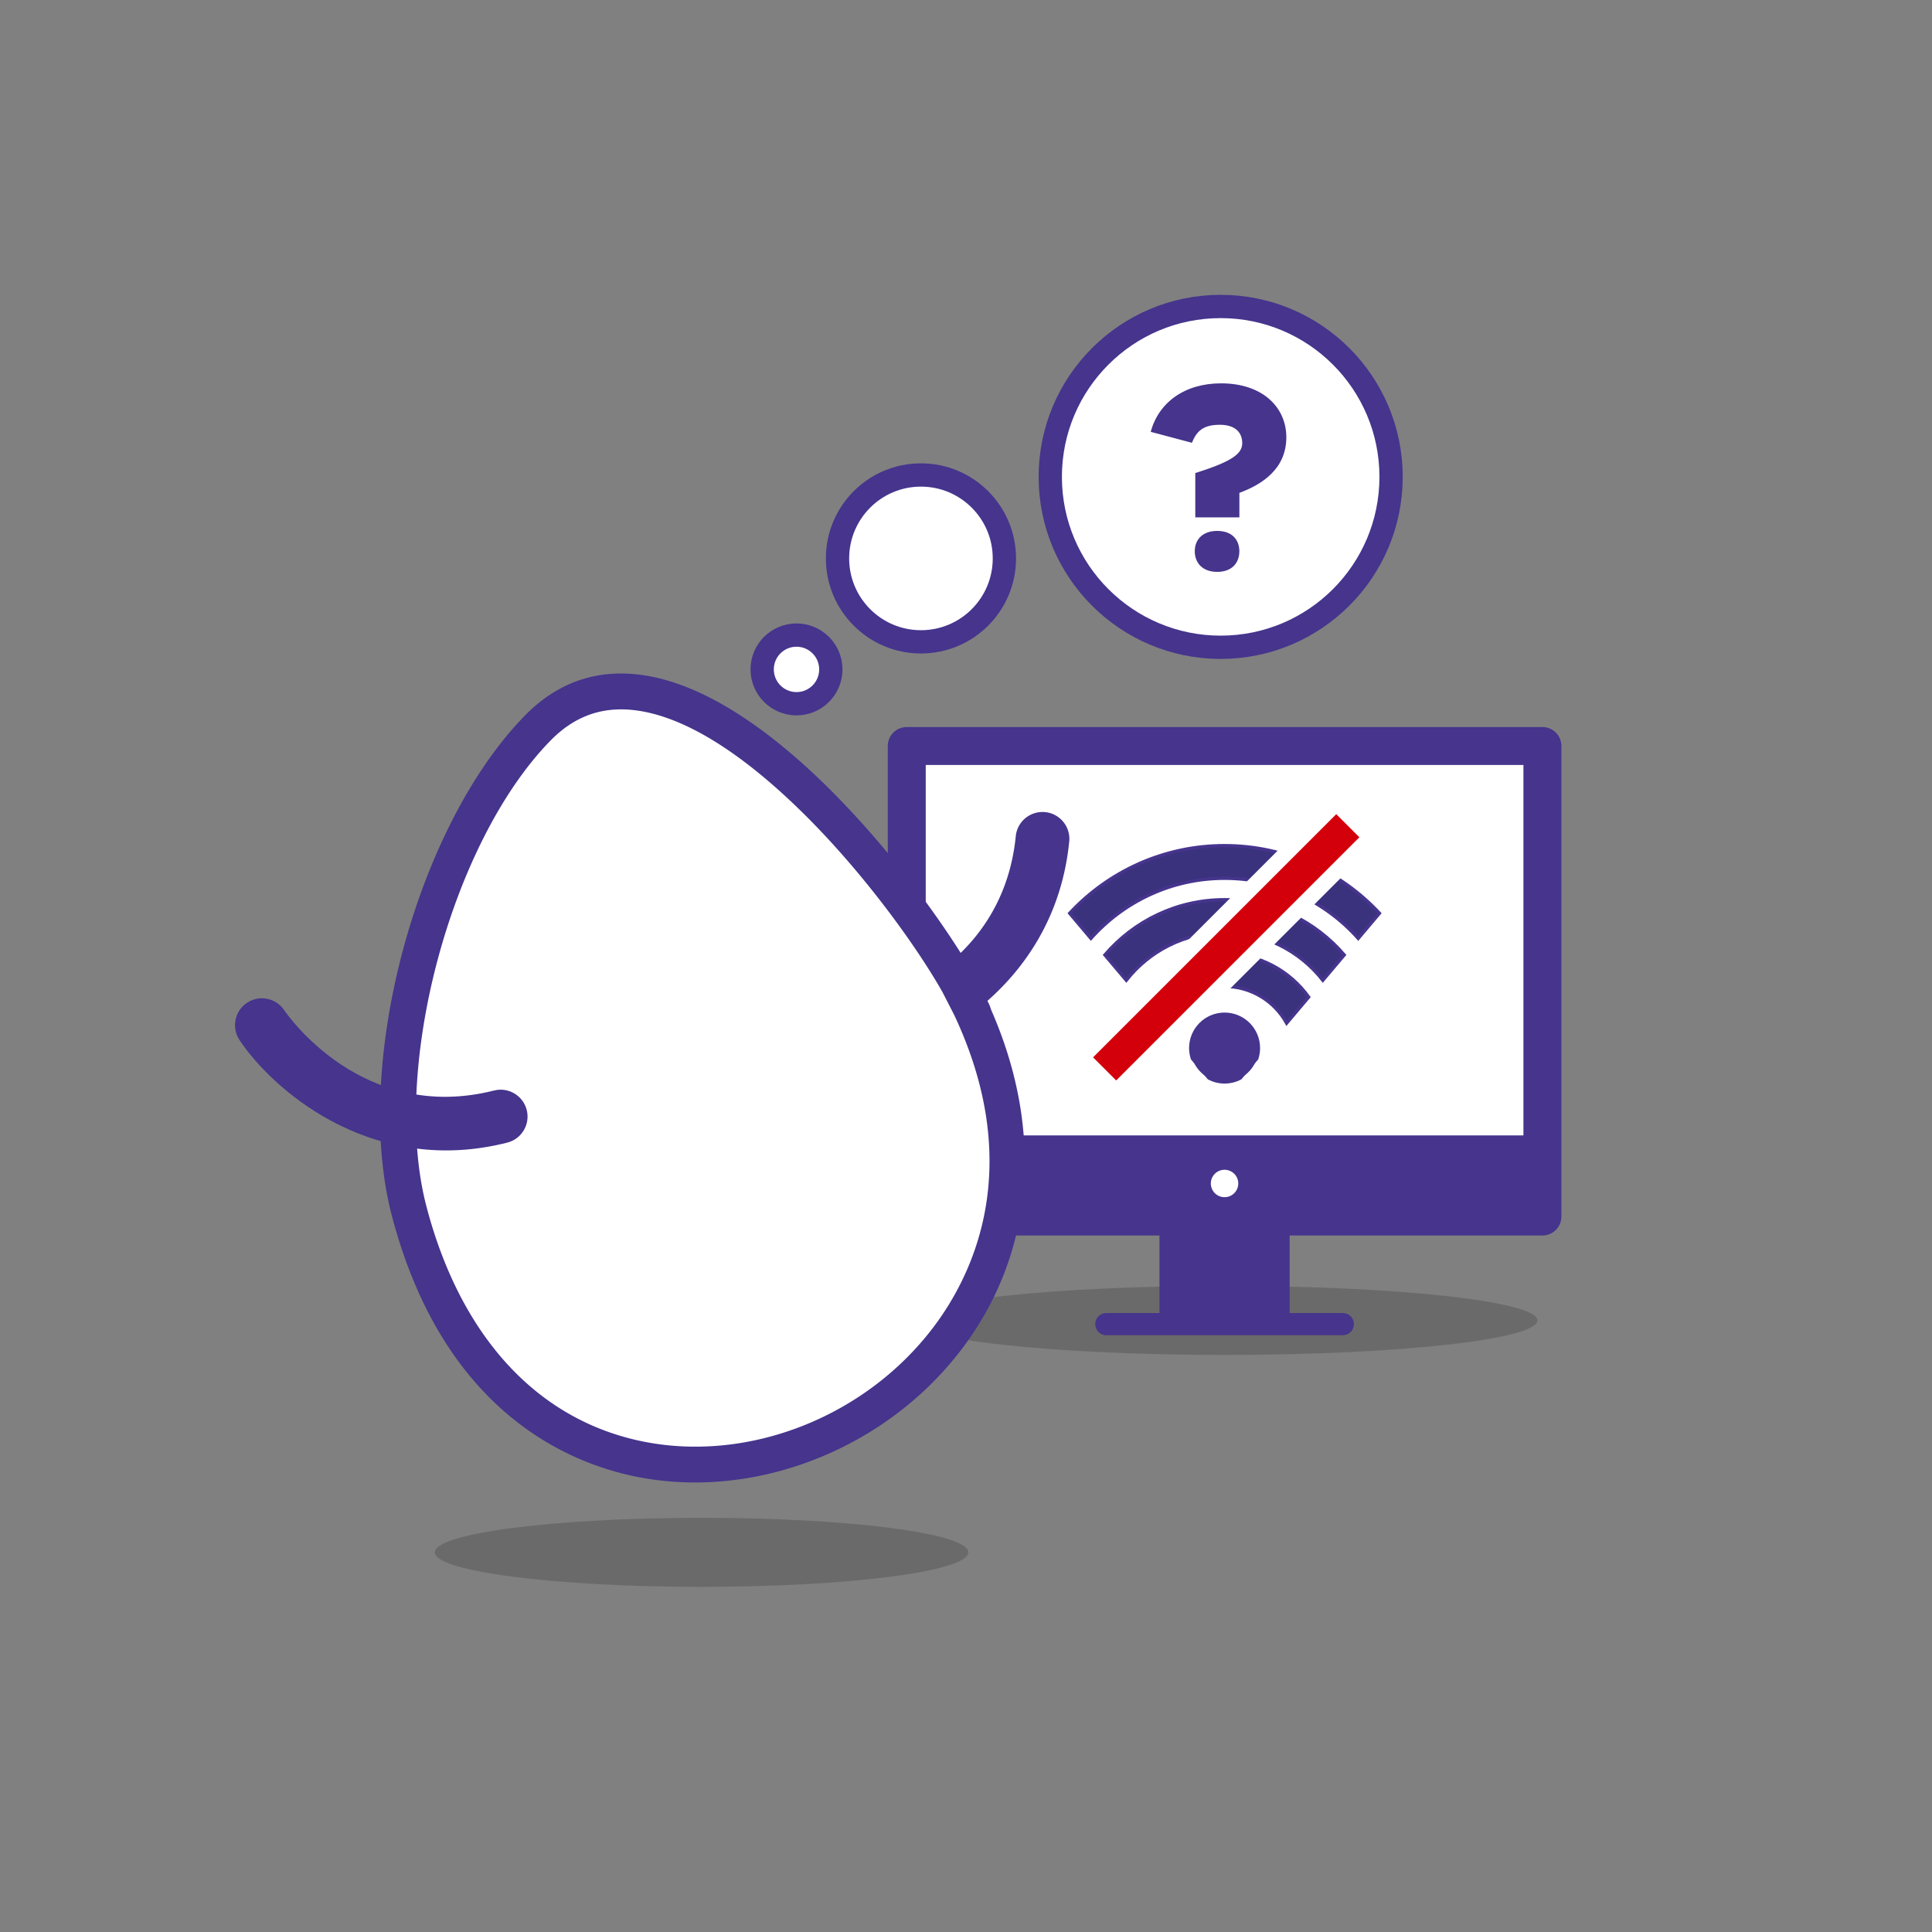 <svg xmlns="http://www.w3.org/2000/svg" width="600" height="600"><rect width="100%" height="100%" fill="#808080" stroke="none"/><defs><style>.uuid-4df24c54-920d-4532-a2df-40080f9d62ba,.uuid-c50d4082-73e1-4f89-ab56-1e2ad8e7c510{fill:#fff}.uuid-41b251c4-1fa6-43dd-8dfa-e460db068b9a{fill:#46348d}.uuid-024f4e36-2769-479c-badc-dfa2b72a7f2a{fill:#161615;mix-blend-mode:multiply;opacity:.2}.uuid-4df24c54-920d-4532-a2df-40080f9d62ba,.uuid-e50a5a50-b3c6-4f72-99dd-88ed6b4d9030{stroke:#46348d;stroke-miterlimit:10}.uuid-e50a5a50-b3c6-4f72-99dd-88ed6b4d9030{fill:#3a327d}.uuid-4df24c54-920d-4532-a2df-40080f9d62ba{stroke-width:7.23px}</style></defs><g style="isolation:isolate"><g id="uuid-aba13e31-2c3d-4742-b7d6-ecf2ee64304f"><path class="uuid-c50d4082-73e1-4f89-ab56-1e2ad8e7c510" d="M285.1 232.08h190.4V377.8H285.1z"/><path class="uuid-024f4e36-2769-479c-badc-dfa2b72a7f2a" d="M477.49 410.07c0 5.92-43.51 10.72-97.18 10.72s-97.19-4.8-97.19-10.72 43.51-10.72 97.19-10.72 97.18 4.8 97.18 10.72z"/><path stroke-linecap="round" stroke-linejoin="round" stroke="#46348d" fill="none" stroke-width="11.79" d="M281.6 231.68h197.41V377.8H281.6z"/><path class="uuid-41b251c4-1fa6-43dd-8dfa-e460db068b9a" d="M283.92 352.61v22.86h192.76v-22.86H283.92zm96.37 19.19c-2.35 0-4.26-1.91-4.26-4.26s1.91-4.26 4.26-4.26 4.27 1.91 4.27 4.26-1.91 4.26-4.27 4.26zM360.09 382.39h40.42v28.16h-40.42z"/><path stroke-width="6.88" stroke-linecap="round" stroke-linejoin="round" stroke="#46348d" fill="none" d="M343.58 411.22h73.44"/><path class="uuid-024f4e36-2769-479c-badc-dfa2b72a7f2a" d="M300.74 482.09c0 5.92-37.09 10.72-82.84 10.72s-82.85-4.8-82.85-10.72 37.09-10.72 82.85-10.72 82.84 4.8 82.84 10.72z"/><path class="uuid-41b251c4-1fa6-43dd-8dfa-e460db068b9a" d="M275.54 328.19c-.59.17-1.17.32-1.74.46-4.48 1.1-8.99-1.64-10.09-6.12a8.335 8.335 0 0 1 6.1-10.08c1.78-.44 41.47-10.98 45.65-52.77.46-4.59 4.55-7.92 9.13-7.47 4.58.46 7.93 4.55 7.47 9.13-4.16 41.69-37.82 61.6-56.52 66.86z"/><path class="uuid-c50d4082-73e1-4f89-ab56-1e2ad8e7c510" d="M299.41 308.83c66.2 130.49-133.33 216.64-172.39 67.14-11.6-44.41 7.73-116.94 39.97-149.87 42.72-43.66 115.58 50.34 132.42 82.73 11.31 22.28-11.62-22.35 0 0z"/><path class="uuid-41b251c4-1fa6-43dd-8dfa-e460db068b9a" d="M243.15 456.57c-14.83 4.17-30.44 5.04-45.43 2.05-21.61-4.31-60.23-20.59-76.07-81.24-12.18-46.64 7.54-120.6 41.38-155.17 10.19-10.42 22.58-14.62 36.82-12.51 40.2 5.98 83.73 61.89 100.26 89.09.32.36.64.79.95 1.27h.03s.08.15.15.29c.17.27.33.56.49.87.54 1.03 1.39 2.65 2.62 5.03l.02.05c.04.07.07.14.1.21a859.8 859.8 0 0 1 2.42 4.78c.16.31.29.61.42.91.07.13.12.23.15.29l-.03.02c.15.37.27.72.36 1.06 16.56 37.72 13.37 75.76-9.12 105.41-13.97 18.42-33.93 31.52-55.54 37.59zm-58.25-235.2c-5.08 1.43-9.69 4.29-13.93 8.62-30.97 31.64-49.71 101.9-38.56 144.58 10.61 40.61 34.58 66.58 67.48 73.14 32.75 6.52 68.89-7.72 89.93-35.46 12.17-16.03 28.81-49.65 6.52-97.04l-3.65-7.11c-7.06-12.5-20.96-32.15-37.3-49.46-14.75-15.62-36.64-34.88-57.18-37.93-4.77-.71-9.19-.49-13.31.66z"/><path class="uuid-41b251c4-1fa6-43dd-8dfa-e460db068b9a" d="M75.41 324.48c-.36-.5-.7-.99-1.02-1.48-2.56-3.83-1.52-9.01 2.32-11.57 3.83-2.55 8.96-1.53 11.56 2.3 1.01 1.52 24.45 35.25 65.17 24.94 4.47-1.13 9 1.58 10.14 6.04 1.13 4.47-1.57 9-6.04 10.14-40.61 10.29-70.8-14.57-82.12-30.36z"/><path class="uuid-e50a5a50-b3c6-4f72-99dd-88ed6b4d9030" d="M380.3 262.61c-18.98 0-36.1 8.1-48.11 21.01l6.6 7.82c10.19-11.44 25.02-18.67 41.51-18.67s31.32 7.23 41.51 18.67l6.6-7.82c-12.01-12.91-29.13-21.01-48.11-21.01z"/><path class="uuid-e50a5a50-b3c6-4f72-99dd-88ed6b4d9030" d="M380.3 279.4c-14.86 0-28.19 6.67-37.18 17.16l6.66 7.88c7.11-9.06 18.14-14.89 30.52-14.89s23.42 5.83 30.52 14.89l6.66-7.88c-8.99-10.49-22.32-17.16-37.18-17.16z"/><path class="uuid-e50a5a50-b3c6-4f72-99dd-88ed6b4d9030" d="M380.3 296.18c-10.76 0-20.29 5.32-26.13 13.46l6.85 8.12c3.75-6.8 10.98-11.42 19.28-11.42s15.53 4.62 19.28 11.42l6.85-8.12c-5.84-8.14-15.37-13.46-26.13-13.46z"/><path class="uuid-41b251c4-1fa6-43dd-8dfa-e460db068b9a" d="M375.41 334.79l-5.12-6.06c.85 2.62 2.71 4.79 5.12 6.06zM390.3 328.74l-5.11 6.06a10.51 10.51 0 0 0 5.11-6.06z"/><path d="M380.3 314.96c-5.81 0-10.52 4.71-10.52 10.53 0 1.14.19 2.23.52 3.25l5.12 6.06c1.46.77 3.12 1.21 4.89 1.21s3.43-.44 4.89-1.21l5.11-6.06c.33-1.03.52-2.12.52-3.25 0-5.81-4.71-10.53-10.52-10.53z" stroke-miterlimit="10" stroke="#46348d" fill="#46348d"/><path stroke-miterlimit="10" stroke="#fff" stroke-width="19.87" fill="none" d="M343.05 331.96l75.53-75.53"/><path stroke="#d3000b" stroke-width="10.15" stroke-miterlimit="10" fill="none" d="M343.05 331.96l75.53-75.53"/><circle class="uuid-4df24c54-920d-4532-a2df-40080f9d62ba" cx="247.36" cy="207.89" r="10.66"/><circle class="uuid-4df24c54-920d-4532-a2df-40080f9d62ba" cx="286.01" cy="173.42" r="25.91"/><circle class="uuid-4df24c54-920d-4532-a2df-40080f9d62ba" cx="379.09" cy="148.1" r="52.92"/><path class="uuid-41b251c4-1fa6-43dd-8dfa-e460db068b9a" d="M371.21 146.9c11.66-3.64 14.58-6.07 14.58-9.31 0-2.83-1.7-5.67-6.96-5.67s-7.21 2.02-8.67 5.59l-12.8-3.4c2.43-8.99 10.37-15.06 21.87-15.06 12.79 0 20.25 7.37 20.25 16.76 0 9.96-7.77 14.74-14.58 17.25v7.61h-13.69V146.9zm-.16 24.3c0-3.56 2.35-6.32 6.96-6.32s6.88 2.75 6.88 6.32-2.27 6.4-6.88 6.4-6.96-2.83-6.96-6.4z"/></g></g></svg>